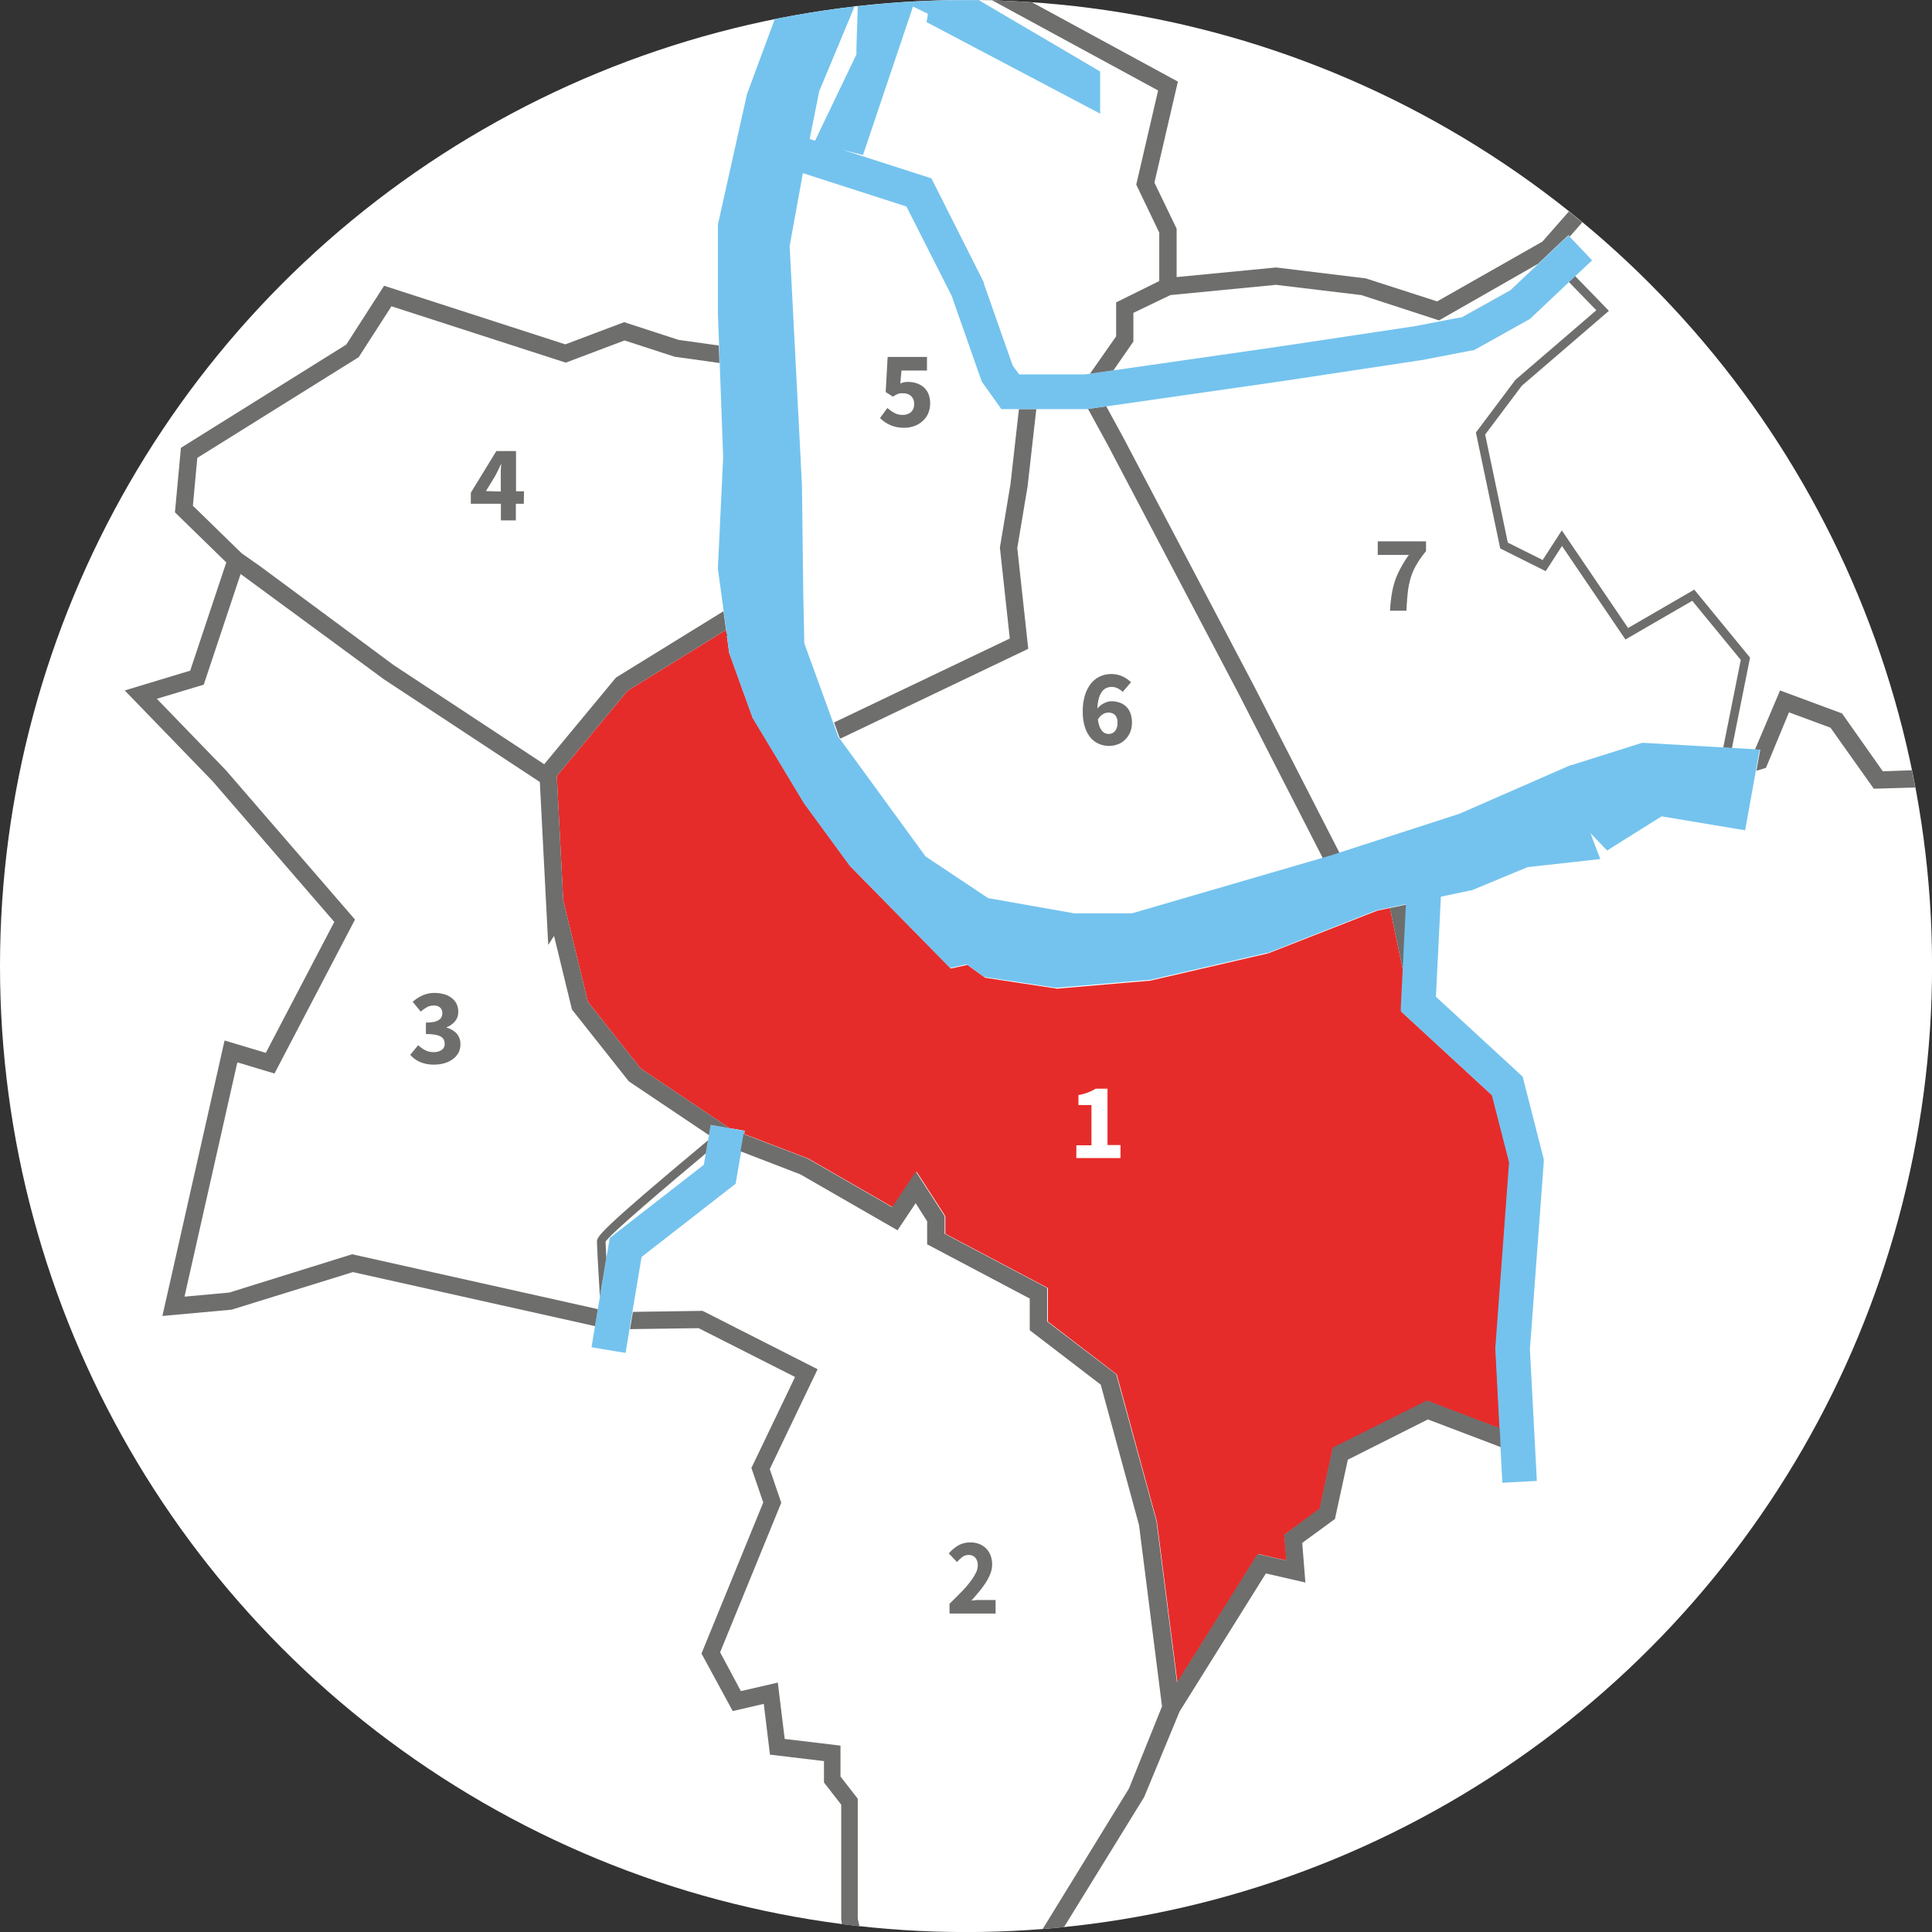 <svg xmlns="http://www.w3.org/2000/svg" viewBox="0 0 335.95 335.95"><rect x="0" y="0" width="335.95" height="335.95" fill="#333333" stroke="none"/><defs><style>.cls-1{fill:#fff;}.cls-2{fill:#e62c2a;}.cls-3{fill:#74c3ee;}.cls-4{fill:#6e6e6d;}.cls-5{fill:none;}</style></defs><title>Neighborhoods-einzel-Q1</title><g id="Ebene_3" data-name="Ebene 3"><circle class="cls-1" cx="167.98" cy="167.98" r="167.98"/></g><g id="quartierekarte"><polygon id="quart1" class="cls-2" points="96.82 134.94 97.94 156.58 102.22 174.2 111.41 185.81 126.86 196.18 127.76 196.33 129.5 196.63 129.5 196.63 129.5 196.63 129.4 197.19 140.57 201.47 155.25 209.92 159.38 203.73 164.38 211.48 164.38 214.54 182.22 223.97 182.22 229.81 194.19 238.99 201.17 264.58 204.74 292.57 218.76 270.21 223.72 271.36 223.36 266.88 229.49 262.41 231.79 251.81 248.17 243.62 260.82 248.42 260.1 234.71 260.1 234.71 260.09 234.62 260.1 234.52 260.1 234.52 260.25 232.5 262.5 202.19 259.51 190.5 246.08 178.12 243.67 175.9 243.86 172.05 244.01 168.97 241.69 157.89 239.44 158.37 220.52 165.78 220.52 165.78 220.52 165.78 220.47 165.79 200 170.53 195.06 170.95 183.99 171.9 183.81 171.92 183.64 171.89 176.44 170.8 171.31 170.02 168.22 167.78 165.34 168.42 150.38 153.19 147.94 150.7 147.87 150.62 147.81 150.54 139.93 139.78 139.91 139.75 139.89 139.72 139.86 139.68 139.85 139.67 130.91 124.82 130.84 124.69 130.79 124.56 128.49 118.19 126.79 113.5 126.27 109.69 126.25 109.53 109.11 120.12 96.82 134.94"/><g id="_water_" data-name="&lt;water&gt;"><polygon class="cls-3" points="128.02 196.38 127.76 196.33 126.86 196.18 125.07 195.87 123.59 195.61 123.33 197.09 123.28 197.39 123.13 198.28 122.73 200.56 122.39 202.54 106.49 214.91 106.02 215.27 105.93 215.85 105.44 218.77 104.32 225.51 104.14 226.56 103.47 230.6 103.1 232.79 102.86 234.27 104.34 234.52 107.3 235.01 108.78 235.25 109.02 233.78 109.47 231.1 109.97 228.09 111.56 218.57 127.45 206.2 127.91 205.85 128.01 205.28 128.53 202.25 129.25 198.11 129.4 197.19 129.5 196.63 129.5 196.63 128.02 196.38"/></g><g id="_border_" data-name="&lt;border&gt;"><path class="cls-4" d="M123.42,201.25l.39-2.28h0c-19.32,16.11-19.32,16.77-19.32,17.69,0,.52.17,3.72.51,9.53l1.12-6.74c-.08-1.45-.13-2.53-.13-2.79C106,215.92,117.44,206.25,123.42,201.25Z" transform="translate(-0.69 -0.69)"/><polygon class="cls-4" points="161.2 2.58 160.96 3.79 160.96 3.79 161.18 2.7 161.2 2.58"/><polygon class="cls-4" points="152.29 20.09 158.69 1.13 159.19 1.36 158.69 1.13 152.29 20.09"/><polygon class="cls-4" points="146.4 25.99 146.4 25.99 149.99 26.91 148.64 26.57 146.4 25.99"/><polygon class="cls-4" points="164.76 167.82 150.38 153.19 165.34 168.42 168.22 167.78 171.31 170.02 176.44 170.8 171.67 170.07 171.31 170.02 171.01 169.8 168.22 167.78 166.16 168.24 165.35 168.42 164.76 167.82"/><polygon class="cls-4" points="244.59 157.28 239.44 158.37 220.62 165.74 220.52 165.78 220.52 165.78 239.44 158.37 241.69 157.89 244.01 168.97 244.59 157.28"/><polygon class="cls-4" points="200 170.53 199.9 170.54 195.06 170.95 200 170.53 220.47 165.79 220.41 165.81 200.11 170.5 200 170.53"/><polygon class="cls-4" points="244.19 176.38 243.67 175.9 243.71 175.2 243.86 172.05 243.67 175.9 246.08 178.12 244.19 176.38"/><polygon class="cls-4" points="260.1 234.52 260.1 234.52 260.11 234.43 260.25 232.5 260.1 234.52"/><polygon class="cls-4" points="171.06 49.18 171.09 49.27 174.25 58.28 171.06 49.18 161.89 30.97 161.89 30.97 162.17 31.53 171.01 49.09 171.06 49.18"/><polygon class="cls-4" points="266.15 55.31 266.09 55.37 265.93 55.46 256.47 60.73 256.26 60.84 256.1 60.88 256.26 60.84 266.09 55.37 266.15 55.31"/><polygon class="cls-4" points="172.01 156.26 165.48 151.91 172.01 156.26 172.01 156.26"/><polygon class="cls-4" points="145.96 128.18 146.14 128.43 178.8 112.82 176.89 95.3 178.68 84.6 180.2 71.14 177.18 71.14 175.71 84.18 173.87 95.22 175.59 111.03 145.03 125.63 140.06 111.95 139.87 103.55 140.06 111.95 145.96 128.18"/><polygon class="cls-4" points="147.41 32.62 157.66 35.92 159.52 39.6 157.66 35.92 147.41 32.62"/><polygon class="cls-4" points="177.22 65.14 176.49 64.11 177.22 65.14 177.22 65.14"/><polygon class="cls-4" points="188.5 65.14 188.5 65.14 188.64 65.12 188.5 65.14"/><polygon class="cls-4" points="188.93 71.14 188.93 71.14 189.19 71.1 192.66 77.44 215.4 120.67 230.05 149.28 197.32 158.81 196.11 158.91 196.98 158.91 231.58 148.83 232.96 148.38 218.06 119.29 195.3 76.03 192.36 70.65 222.93 66.26 247.09 62.61 247.1 62.61 247.09 62.61 222.93 66.26 189.03 71.13 188.93 71.14"/><polygon class="cls-4" points="222.06 60.32 214.15 61.46 222.06 60.32 224.28 59.99 222.06 60.32"/><polygon class="cls-4" points="128.02 196.38 129.5 196.63 129.5 196.63 127.76 196.33 128.02 196.38"/><polygon class="cls-4" points="61.23 218.1 39.86 224.76 32.08 225.47 41.27 184.73 47.73 186.67 61.73 159.9 39.25 133.9 27.27 121.51 35.43 119.05 41.84 99.81 66.77 118.13 93.87 135.98 95.33 164.32 96.34 162.74 99.46 175.55 109.35 188.04 123.28 197.39 123.33 197.09 123.59 195.61 125.07 195.87 126.86 196.18 111.41 185.81 102.22 174.2 97.94 156.58 96.82 134.94 109.11 120.12 126.25 109.53 125.81 106.28 107.11 117.82 94.63 132.89 68.48 115.67 45.2 98.44 42.03 96.22 33.54 87.94 34.31 79.62 62.37 62.11 68.07 53.26 98.38 63.06 108.6 59.2 117.31 62.03 125.1 63.12 125.7 79.5 124.78 98.81 125.61 104.86 124.8 98.95 124.78 98.81 124.79 98.67 125.7 79.5 124.99 60.08 117.99 59.1 108.53 56.02 98.3 59.88 66.79 49.69 60.21 59.92 31.46 77.87 30.42 89.09 39.35 97.8 33.07 116.62 21.69 120.06 36.98 135.86 58.13 160.31 46.22 183.08 39.05 180.93 28.24 228.83 40.29 227.73 61.36 221.2 103.47 230.6 104.14 226.56 103.96 227.64 61.23 218.1"/><polygon class="cls-4" points="140.76 24.17 142.43 15.86 148.74 0.67 148.74 0.67 142.43 15.86 140.76 24.17 140.83 24.2 140.76 24.17"/><polygon class="cls-4" points="128.49 118.19 126.85 113.65 126.79 113.5 126.77 113.34 126.27 109.69 126.79 113.5 128.49 118.19"/><polygon class="cls-4" points="141.7 24.48 143.29 21.16 142.36 23.1 141.7 24.48"/><polygon class="cls-4" points="139.91 139.75 139.89 139.72 139.86 139.68 139.89 139.72 139.91 139.75"/><polygon class="cls-4" points="148.92 8.39 149.16 0.99 148.8 0.71 149.16 0.99 148.92 8.39"/><polygon class="cls-4" points="283.1 109.2 271.58 92.23 268.25 97.38 262.19 94.35 258.25 75.56 264.62 67.08 279.77 54.05 273.89 48 266.42 55.05 272.8 49.03 277.58 53.95 263.51 66.05 256.64 75.21 260.87 95.37 268.78 99.32 271.61 94.94 282.64 111.2 294.26 104.47 302.7 114.75 299.65 130 301.16 130.09 304.31 114.35 294.61 102.53 283.1 109.2"/></g><path id="no7" class="cls-4" d="M242.68,104.12a16,16,0,0,1,.57-2.41,14.16,14.16,0,0,1,1-2.25,18.88,18.88,0,0,1,1.43-2.28h-5.42V94.82h8.4v1.71a17.56,17.56,0,0,0-1.68,2.38,10.75,10.75,0,0,0-1,2.3,14.75,14.75,0,0,0-.5,2.55q-.15,1.36-.23,3.13H242.4A25.91,25.91,0,0,1,242.68,104.12Z" transform="translate(-0.69 -0.69)"/><path id="no6" class="cls-4" d="M195.91,121a3,3,0,0,0-.84-.6,2.31,2.31,0,0,0-2-.07,1.91,1.91,0,0,0-.77.64,3.66,3.66,0,0,0-.54,1.17,7.4,7.4,0,0,0-.25,1.77,2.88,2.88,0,0,1,.53-.54,3.71,3.71,0,0,1,.63-.4,3.38,3.38,0,0,1,.65-.25,2.37,2.37,0,0,1,.61-.09,4.34,4.34,0,0,1,1.43.23,3.14,3.14,0,0,1,1.14.68,3,3,0,0,1,.75,1.16,4.68,4.68,0,0,1,.27,1.65,4.2,4.2,0,0,1-.32,1.69,4,4,0,0,1-.87,1.27,3.6,3.6,0,0,1-1.27.81,4.44,4.44,0,0,1-3.25-.07,4,4,0,0,1-1.46-1.06,5.32,5.32,0,0,1-1-1.85,8.59,8.59,0,0,1-.38-2.73,9.35,9.35,0,0,1,.41-2.93,6.05,6.05,0,0,1,1.08-2,4.3,4.3,0,0,1,1.56-1.19,4.5,4.5,0,0,1,1.83-.39,4.67,4.67,0,0,1,2.07.43,5.12,5.12,0,0,1,1.44,1Zm-2.43,7.31a1.43,1.43,0,0,0,1.07-.47,2.1,2.1,0,0,0,.45-1.49,1.73,1.73,0,0,0-.45-1.36,1.66,1.66,0,0,0-1.13-.39,1.9,1.9,0,0,0-.93.27,2.63,2.63,0,0,0-.89.93,5,5,0,0,0,.28,1.2,2.83,2.83,0,0,0,.44.77,1.44,1.44,0,0,0,.54.42A1.58,1.58,0,0,0,193.48,128.32Z" transform="translate(-0.69 -0.69)"/><path id="no5" class="cls-4" d="M155,71.63a6.4,6.4,0,0,0,1.19.85,2.87,2.87,0,0,0,1.42.35,2.2,2.2,0,0,0,1.48-.47,1.76,1.76,0,0,0,.55-1.41,1.78,1.78,0,0,0-.52-1.39,2,2,0,0,0-1.38-.48,3.52,3.52,0,0,0-.47,0,1.86,1.86,0,0,0-.41.1,3.85,3.85,0,0,0-.42.19l-.49.29-1.25-.8.34-6.1h6.84v2.36h-4.43l-.21,2.26a3.08,3.08,0,0,1,1.35-.28,4.69,4.69,0,0,1,1.47.23,3.59,3.59,0,0,1,1.23.68,3.16,3.16,0,0,1,.84,1.16,4.67,4.67,0,0,1-.06,3.46,4,4,0,0,1-1,1.32,4.21,4.21,0,0,1-1.42.83,5,5,0,0,1-1.68.29,5.85,5.85,0,0,1-2.51-.48,6.18,6.18,0,0,1-1.75-1.21Z" transform="translate(-0.69 -0.69)"/><path id="no4" class="cls-4" d="M91.77,88.29H90.39v2.89h-2.6V88.29H82.56V86.37L87,79.12h3.42v7h1.39Zm-4-2.13v-2q0-.59,0-1.36t.08-1.34h-.08l-.47,1q-.25.51-.51,1l-1.6,2.62Z" transform="translate(-0.69 -0.69)"/><path id="no3" class="cls-4" d="M73.41,182.43a5.15,5.15,0,0,0,1.21.87,3.06,3.06,0,0,0,1.43.34,2.46,2.46,0,0,0,1.43-.37,1.21,1.21,0,0,0,.53-1.05,1.76,1.76,0,0,0-.14-.72,1.21,1.21,0,0,0-.5-.54,3.1,3.1,0,0,0-1-.34,8.65,8.65,0,0,0-1.62-.12v-2a6.79,6.79,0,0,0,1.36-.11,2.55,2.55,0,0,0,.87-.33,1.3,1.3,0,0,0,.48-.51,1.49,1.49,0,0,0,.14-.66,1.27,1.27,0,0,0-.38-1,1.57,1.57,0,0,0-1.1-.35,2.4,2.4,0,0,0-1.17.28,6.33,6.33,0,0,0-1.09.78l-1.41-1.71a7.09,7.09,0,0,1,1.76-1.13,5,5,0,0,1,2-.41,6.25,6.25,0,0,1,1.7.22,3.74,3.74,0,0,1,1.31.65,3,3,0,0,1,.85,1,3.11,3.11,0,0,1,.3,1.41,2.49,2.49,0,0,1-.52,1.61,3.77,3.77,0,0,1-1.49,1.07v.08a3.69,3.69,0,0,1,1.72,1,2.71,2.71,0,0,1,.67,1.91,3,3,0,0,1-.36,1.49,3.38,3.38,0,0,1-1,1.1,4.54,4.54,0,0,1-1.43.68,6.17,6.17,0,0,1-1.73.24,6,6,0,0,1-2.51-.46,4.78,4.78,0,0,1-1.69-1.24Z" transform="translate(-0.69 -0.69)"/><path id="no2" class="cls-4" d="M165.79,279.58q1.09-1.08,2-2t1.55-1.77a9.72,9.72,0,0,0,1-1.54,3,3,0,0,0,.37-1.36,1.94,1.94,0,0,0-.43-1.36,1.52,1.52,0,0,0-1.17-.47,1.76,1.76,0,0,0-1.1.37,6.18,6.18,0,0,0-.91.86l-1.42-1.5a6.61,6.61,0,0,1,1.71-1.43,4.23,4.23,0,0,1,2.08-.48,4.05,4.05,0,0,1,1.52.28,3.49,3.49,0,0,1,1.18.78,3.41,3.41,0,0,1,.77,1.21,4.4,4.4,0,0,1,.27,1.58,4.31,4.31,0,0,1-.3,1.55,8.67,8.67,0,0,1-.81,1.58,16.71,16.71,0,0,1-1.16,1.58q-.65.79-1.34,1.55l1-.1c.35,0,.66,0,.93,0h2.28v2.36h-8Z" transform="translate(-0.69 -0.69)"/><path id="no1" class="cls-1" d="M187.86,199.84h2.62v-7h-2.26v-1.73a9.85,9.85,0,0,0,1.67-.46,9.17,9.17,0,0,0,1.33-.65h2.05v9.8h2.26v2.26h-7.68Z" transform="translate(-0.69 -0.69)"/></g><g id="quartierekarte_Kopie" data-name="quartierekarte Kopie"><path class="cls-5" d="M149.84,1.74V1.67l-.36-.28-.06,0-.19.45Z" transform="translate(-0.69 -0.69)"/><path class="cls-1" d="M194.79,53.27l7.5-3.71V41.14l-4-8.35,3.8-16.37L173.21.75l-2.34,0,20.19,12,.73.44h0v7.28h0l-2.2-1.16L162.64,5l-1-.52h0l.24-1.22,0-.24-2.06-1-.5-.24-6.4,19-1.85,5.5-.45,1.32h0l-3.59-.92L162,31.47l.6.19h0l9.17,18.2,3.19,9.1,1.85,5.28.39.55.74,1h11.27l.15,0,.92-.13,4.54-6.49Z" transform="translate(-0.69 -0.69)"/><path class="cls-1" d="M149.24,1.81l-6.13,14.73-1.66,8.32.07,0,.87.28.66-1.37.93-1.94,5.6-11.72,0-1.06.23-7.33Z" transform="translate(-0.69 -0.69)"/><polygon class="cls-1" points="262.67 50.4 267.48 45.83 250.24 55.68 236.72 51.28 221.87 49.5 203.52 51.27 197.1 54.45 197.1 59.45 193.63 64.4 214.15 61.46 222.06 60.32 224.28 59.99 246.11 56.69 253.33 55.3 254.18 55.13 262.67 50.4"/><path class="cls-1" d="M130.19,197.32h0l-1.48-.25-.26,0Z" transform="translate(-0.69 -0.69)"/><path class="cls-3" d="M130.53,17.19l0,.1-5,22.42,0,.16V55.4l.2,5.37.71,19.42-.91,19.18v.14l0,.14.81,5.91.19,1.42.44,3.25,0,.15.5,3.65,0,.16.05.15,1.64,4.55,2.3,6.36,0,.14.08.13,8.94,14.85h0l0,0,0,0,0,0,7.88,10.76.06.09.08.08,2.44,2.48,14.38,14.64.58.59.81-.18,2.07-.46,2.79,2,.3.21.36.05,4.77.72,7.2,1.09.18,0,.18,0,11.07-.95,4.84-.41h.11l.1,0,20.3-4.7h.11l.1,0,18.82-7.38,5.15-1.09-.58,11.7-.15,3.07-.16,3.15,0,.7.52.48,1.89,1.74,13.42,12.37,3,11.69-2.25,30.31-.14,1.92v.1h0v.18h0l.89,17,.25,4.7.08,1.5,1.5-.08,3-.16,1.5-.08-.08-1.5-1.13-21.4,2.41-32.54,0-.25,0-.24-.06-.24-3.5-13.7-.11-.43-.33-.3-14.75-13.59.86-17.4,5.17-1.09.14,0,.13-.05,9.65-4,10.7-1.19,1.94-.22-.71-1.82-1-2.67,2.05,2.14.85.88,1-.65,8.46-5.3,13.07,2.18,1.46.24.26-1.46,1.61-8.91.36-2,.3-1.67-1.69-.1-4.75-.27-13.74-.79-.28,0-.26.08-12,3.79-.08,0-.07,0-19.32,8.45-21,6.8-1.38.45-34.6,10.08h-10l-15-2.65h0l-6.53-4.35-4.35-2.9-15-20.58-.18-.24-5.9-16.23-.18-8.4L140.14,85,138,43.47l2.3-12.67,7.77,2.5,10.24,3.3,1.86,3.68,6,11.84,5.16,14.71.07.2.12.17,2.85,4,.45.63h14.79l.11,0,33.9-4.86,24.16-3.65h.06l8.87-1.71h.07l.16,0,.21-.12,9.45-5.27.16-.09.06-.06.27-.26,9.35-8.83,1.09-1-1-1.09-2.07-2.17-.8-.84h0l-.23-.24-1.09,1-9,8.53-8.49,4.73L254,56l-7.23,1.4L225,60.67l-2.22.33-7.91,1.14-20.51,2.94-4.07.58-.92.13-.15,0H177.91l-.74-1-.39-.55L174.93,59l-3.16-9,0-.09,0-.09-8.84-17.56-.28-.56-.6-.19-14.89-4.79h0l2.24.58,1.35.35h0l.45-1.32,1.85-5.5,6.4-19,.5.24,2.06,1,0,.24,0,.12-.22,1.1h0l1,.52,27,14.24,2.2,1.16h0V13.13h0l-.73-.44L170.88.71l-2.22,0a169.73,169.73,0,0,0-18.82,1.06l-.23,7.33,0,1.06L144,21.85l-1.58,3.31-.87-.28-.07,0,1.66-8.32,6.13-14.73q-7,.81-13.86,2.18L130.57,17.1Z" transform="translate(-0.69 -0.69)"/><polygon class="cls-4" points="160.96 3.79 161.18 2.7 161.2 2.58 160.96 3.79 160.96 3.79"/><polygon class="cls-4" points="159.19 1.36 158.69 1.13 152.29 20.09 158.69 1.13 159.19 1.36"/><polygon class="cls-4" points="148.64 26.57 146.4 25.99 146.4 25.99 149.99 26.91 148.64 26.57"/><polygon class="cls-4" points="171.31 170.02 171.01 169.8 168.22 167.78 166.16 168.24 165.35 168.42 164.76 167.82 150.38 153.19 165.34 168.42 168.22 167.78 171.31 170.02 176.44 170.8 171.67 170.07 171.31 170.02"/><polygon class="cls-4" points="200.11 170.5 200 170.53 199.9 170.54 195.06 170.95 200 170.53 220.47 165.79 220.41 165.81 200.11 170.5"/><polygon class="cls-4" points="243.67 175.9 243.71 175.2 243.86 172.05 243.67 175.9 246.08 178.12 244.19 176.38 243.67 175.9"/><polygon class="cls-4" points="260.25 232.5 260.1 234.52 260.1 234.52 260.11 234.43 260.25 232.5"/><polygon class="cls-4" points="161.89 30.97 161.89 30.97 162.17 31.53 171.01 49.09 171.06 49.18 171.09 49.27 174.25 58.28 171.06 49.18 161.89 30.97"/><polygon class="cls-4" points="266.09 55.37 266.15 55.31 266.09 55.37 265.93 55.46 256.47 60.73 256.26 60.84 256.1 60.88 256.26 60.84 266.09 55.37"/><polygon class="cls-4" points="172.01 156.26 172.01 156.26 165.48 151.91 172.01 156.26"/><polygon class="cls-4" points="159.52 39.6 157.66 35.92 147.41 32.62 157.66 35.92 159.52 39.6"/><polygon class="cls-4" points="177.22 65.14 177.22 65.14 176.49 64.11 177.22 65.14"/><polygon class="cls-4" points="188.5 65.14 188.64 65.12 188.5 65.14 188.5 65.14"/><polygon class="cls-4" points="214.15 61.46 222.06 60.32 224.28 59.99 222.06 60.32 214.15 61.46"/><polygon class="cls-4" points="129.5 196.63 129.5 196.63 127.76 196.33 128.02 196.38 129.5 196.63"/><polygon class="cls-4" points="148.74 0.67 148.74 0.67 148.55 1.12 148.56 1.12 148.74 0.67"/><polygon class="cls-4" points="142.43 15.86 148.56 1.12 148.55 1.12 142.43 15.86 140.76 24.17 140.83 24.2 140.76 24.17 142.43 15.86"/><polygon class="cls-4" points="126.79 113.5 126.77 113.34 126.27 109.69 126.79 113.5 128.49 118.19 126.85 113.65 126.79 113.5"/><polygon class="cls-4" points="141.7 24.48 143.29 21.16 142.36 23.1 141.7 24.48"/><polygon class="cls-4" points="139.86 139.68 139.89 139.72 139.91 139.75 139.89 139.72 139.86 139.68"/><path class="cls-4" d="M205.81,298.29l15-24,6.87,1.58-.55-6.89,5.69-4.16,2.24-10.31,13.92-7,12.66,4.81-.89-17h0l.72,13.71-12.65-4.81-16.38,8.19-2.3,10.6L224,267.57l.36,4.48-5-1.14-14,22.35-3.57-28-7-25.59-12-9.17v-5.84l-17.84-9.43v-3.06l-5-7.75-4.12,6.19-14.68-8.45-11.17-4.28-.16.92-.71,4.14.35-2.05,10.39,4,16.91,9.73,3.15-4.72,2,3.16v4l17.84,9.43V232l12.34,9.46,6.66,24.41,4,31.54L197,311.69l-15,24.43q1.86-.15,3.71-.33l13.94-22.62Z" transform="translate(-0.69 -0.69)"/><path class="cls-4" d="M149.84,334.32V313.46l-3-3.86v-5.37l-9.7-1.16-1.2-9.8-6.42,1.48L125.91,288l10.63-26-2-5.86,8.32-17.36-20-10.15-12.12.18-.5,3,11.93-.17,16.77,8.49-7.59,15.82,2.06,6-10.74,26.27,5.43,10,5.4-1.25,1.08,8.83,9.39,1.12v3.72l3,3.86v19.95l.11.82c1,.13,2,.25,3.06.36Z" transform="translate(-0.69 -0.69)"/><polygon class="cls-4" points="148.8 0.71 149.16 0.99 149.16 1.05 149.16 1.05 149.16 0.99 148.8 0.71"/><polygon class="cls-4" points="148.92 8.39 149.16 1.05 149.16 1.05 148.92 8.39"/><path class="cls-4" d="M328.09,134.81,321,124.75l-10.78-4L305.87,131l.9.05-.3,1.67-.36,2,1.66-.51,4-9.65,7.22,2.67,7.53,10.61,7.2-.21c-.19-1-.37-2-.58-3Z" transform="translate(-0.69 -0.69)"/><path class="cls-4" d="M202.07,16.42l-3.8,16.37,4,8.35v8.42l-7.5,3.71v5.91l-4.54,6.49,4.07-.58,3.47-5v-5L204.21,52l18.35-1.78L237.4,52l13.52,4.4,17.24-9.85-4.81,4.57-8.49,4.73L254,56l.85-.16,8.49-4.73,9-8.53,1.09-1,.23.24,2.17-2.47c-.77-.64-1.55-1.27-2.33-1.89l-4.6,5.24L250.59,53.1l-12.4-4-15.6-1.9-17.3,1.67V40.45l-3.86-8,4.08-17.57L180.12,1.08c-2.29-.15-4.59-.27-6.9-.33Z" transform="translate(-0.69 -0.69)"/><polygon class="cls-4" points="272.96 41.09 272.96 41.09 272.73 40.84 272.96 41.09"/></g></svg>